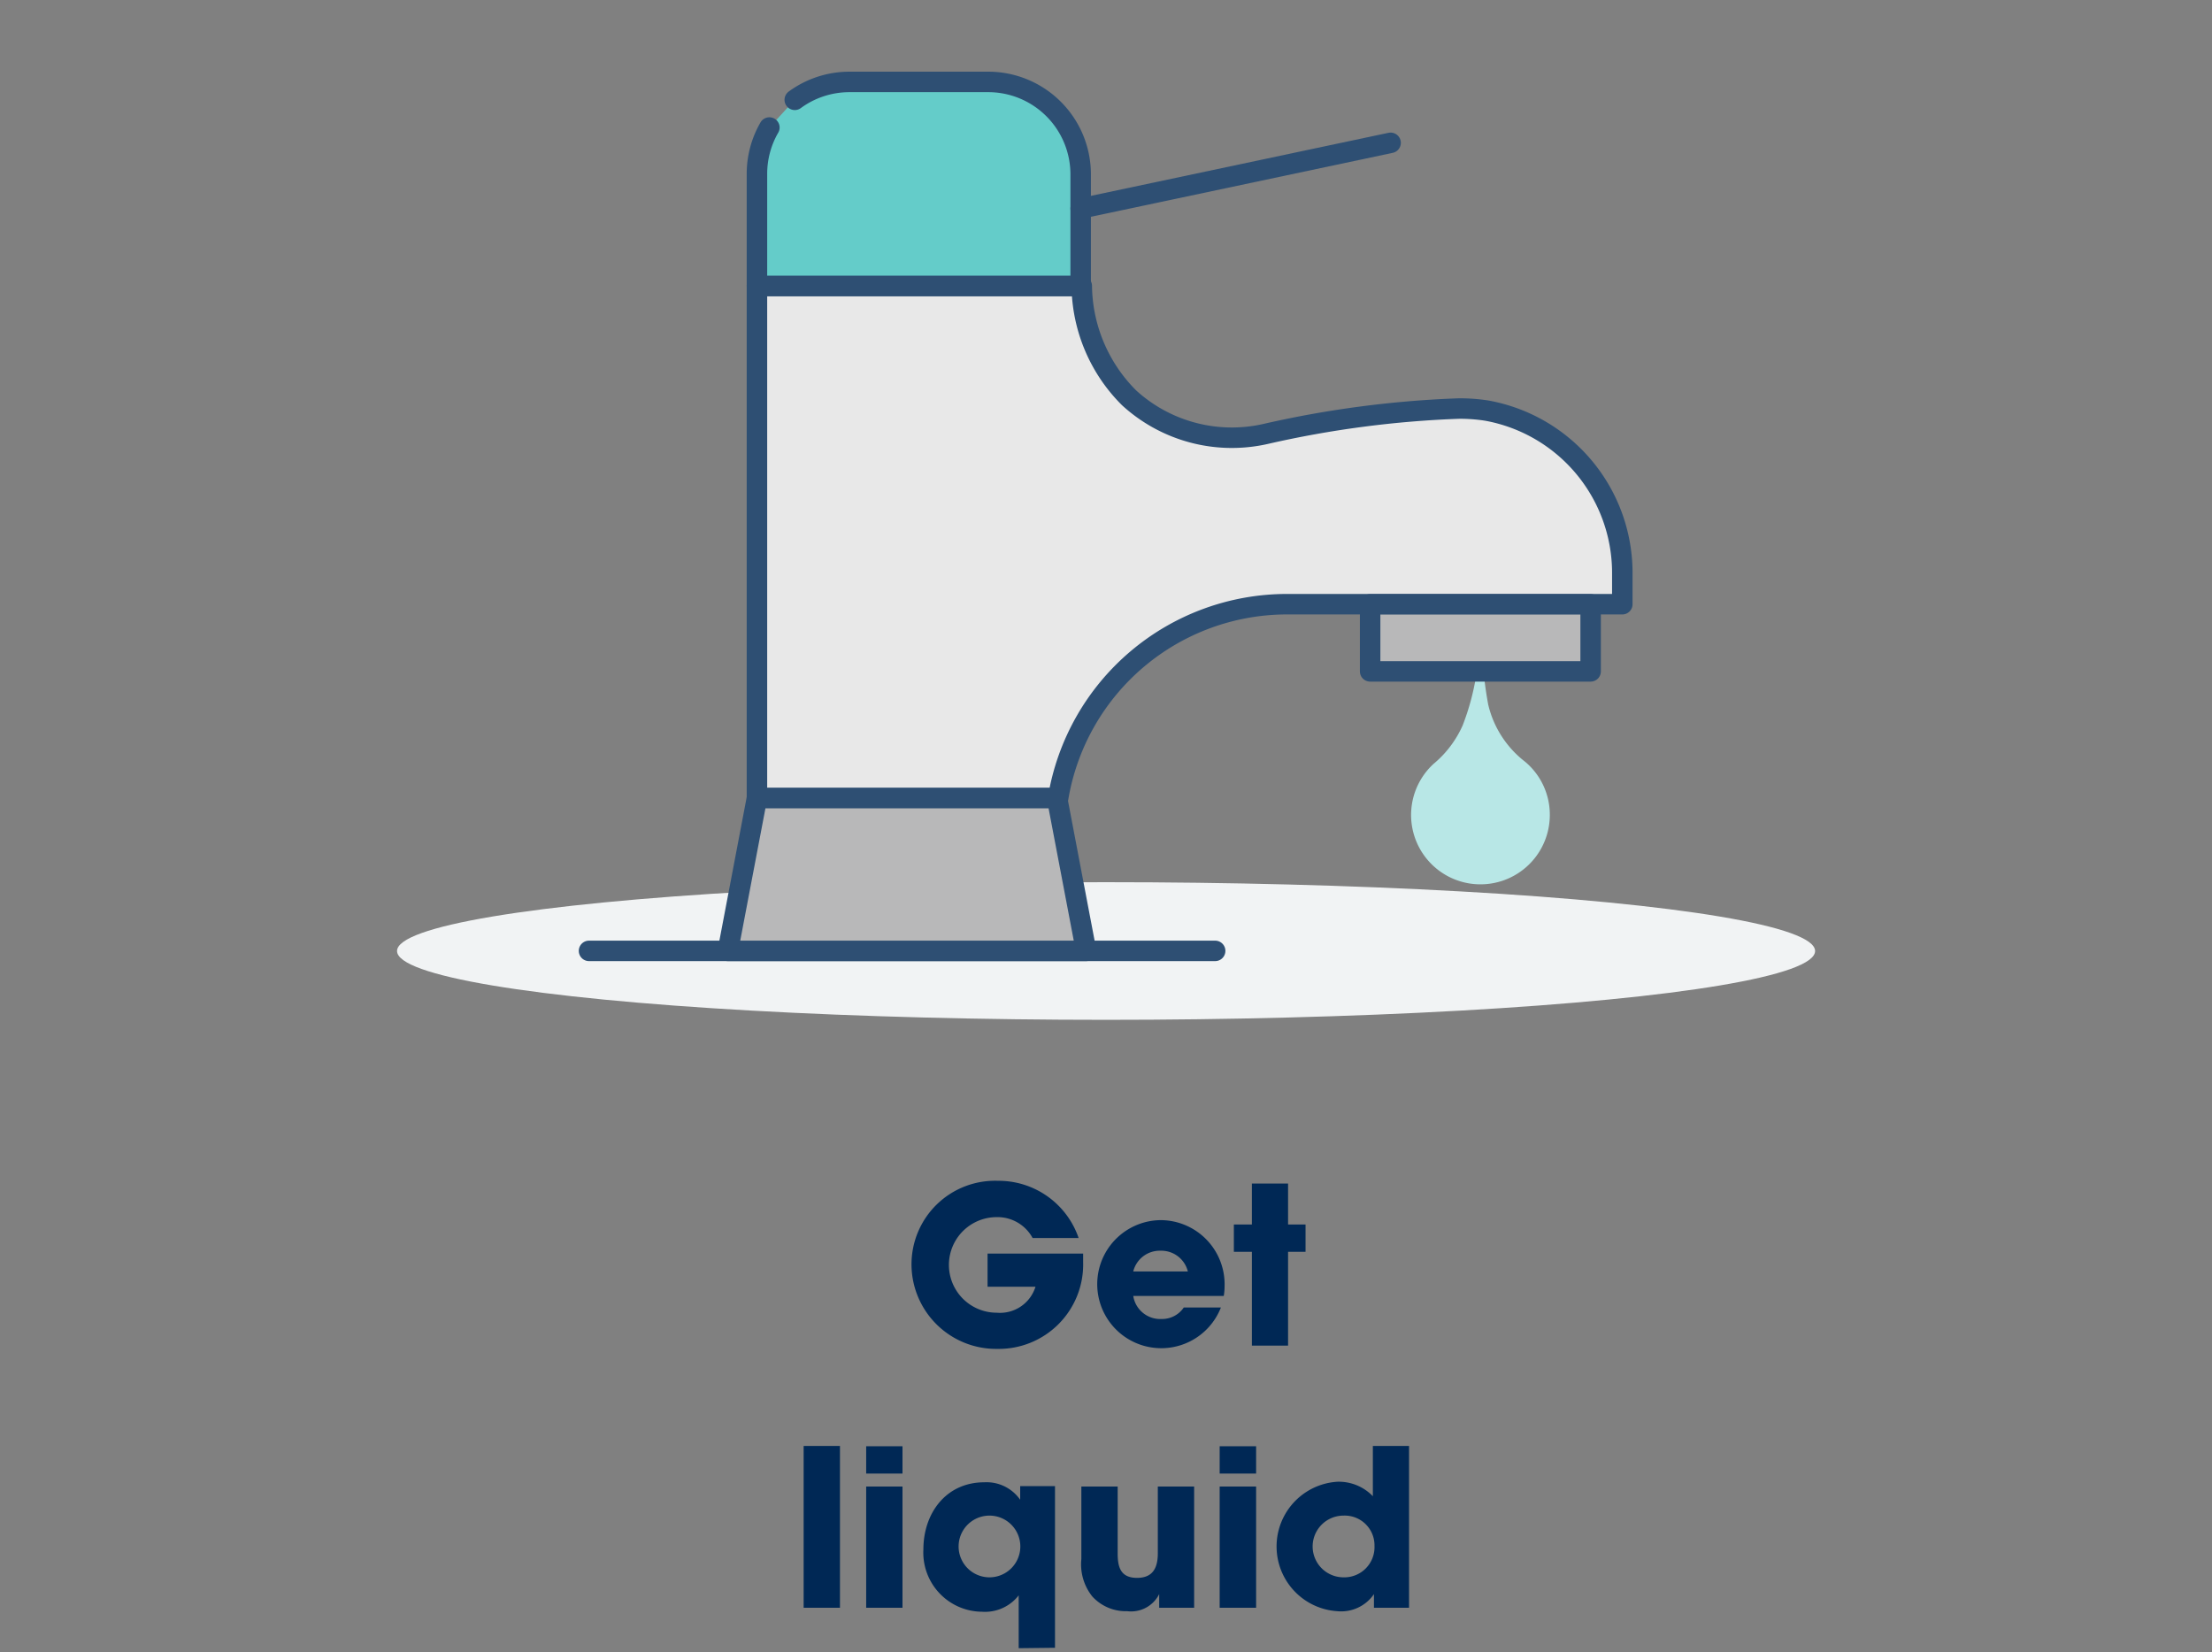 <svg id="Layer_1" data-name="Layer 1" xmlns="http://www.w3.org/2000/svg" viewBox="0 0 162.01 121"><rect x="0" y="0" width="162.01" height="121" fill="#808080" stroke="none"/><defs><style>.cls-1{fill:#b8e7e6;}.cls-2{fill:#002855;}.cls-3{fill:#f1f3f4;}.cls-4{fill:none;}.cls-4,.cls-5,.cls-6,.cls-7{stroke:#2e4f73;stroke-linecap:round;stroke-linejoin:round;stroke-width:1.5px;}.cls-5{fill:#e8e8e8;}.cls-6{fill:#b8b8b9;}.cls-7{fill:#64ccc9;}</style></defs><title>icon-get-liquid</title><path class="cls-1" d="M113.51,59.71A5.08,5.08,0,1,1,105,55.94a7.73,7.73,0,0,0,2.13-2.82,17.92,17.92,0,0,0,1-3.72.28.28,0,0,1,.55,0c.08.77.19,1.51.32,2.21a7.43,7.43,0,0,0,2.69,4.17A5.05,5.05,0,0,1,113.51,59.71Z"/><path class="cls-2" d="M73.05,98.79a6.2,6.2,0,0,1-6.29-6.21,6.12,6.12,0,0,1,6.34-6.1A6.19,6.19,0,0,1,79,90.67H75.63A2.92,2.92,0,0,0,73,89.14a3.5,3.5,0,0,0,0,7,2.72,2.72,0,0,0,2.84-1.9H72.33V91.81h7c0,.21,0,.42,0,.62A6.18,6.18,0,0,1,73.05,98.79Z"/><path class="cls-2" d="M89.63,94.91H83a2,2,0,0,0,2.08,1.69,1.91,1.91,0,0,0,1.62-.84h2.72A4.69,4.69,0,1,1,85,89.36a4.7,4.7,0,0,1,4.69,4.85A4.14,4.14,0,0,1,89.63,94.91ZM85,91.6a2,2,0,0,0-2,1.52h4A2,2,0,0,0,85,91.6Z"/><path class="cls-2" d="M94.34,91.68v6.87H91.69V91.68H90.37v-2h1.32v-3h2.65v3h1.28v2Z"/><path class="cls-2" d="M58.86,117.75V105.9h2.66v11.85Z"/><path class="cls-2" d="M63.44,107.92v-2H66.1v2Zm0,9.83v-8.88H66.1v8.88Z"/><path class="cls-2" d="M74.61,120.71v-3.87h0a3.12,3.12,0,0,1-2.69,1.2,4.33,4.33,0,0,1-4.29-4.56c0-2.66,1.66-4.92,4.46-4.92a3,3,0,0,1,2.63,1.28h0v-1h2.55v11.84ZM72.47,111a2.26,2.26,0,0,0,0,4.52,2.26,2.26,0,0,0,0-4.52Z"/><path class="cls-2" d="M84.9,117.75v-1h0A2.3,2.3,0,0,1,82.56,118,3.32,3.32,0,0,1,80,116.92a3.77,3.77,0,0,1-.8-2.74v-5.31h2.66v4.91c0,1,.22,1.78,1.42,1.78s1.52-.79,1.52-1.81v-4.88h2.66v8.88Z"/><path class="cls-2" d="M89.33,107.92v-2H92v2Zm0,9.83v-8.88H92v8.88Z"/><path class="cls-2" d="M100.63,117.75v-1h0A2.91,2.91,0,0,1,97.94,118a4.75,4.75,0,0,1,0-9.48,3.46,3.46,0,0,1,2.61,1.06V105.9h2.65v11.85ZM98.4,111a2.26,2.26,0,0,0,0,4.52,2.21,2.21,0,0,0,2.27-2.29A2.18,2.18,0,0,0,98.4,111Z"/><ellipse class="cls-3" cx="81.01" cy="69.65" rx="51.93" ry="5.04"/><line class="cls-4" x1="43.14" y1="69.64" x2="89" y2="69.64"/><path class="cls-5" d="M55.44,58.45V20.94H79.23a11.76,11.76,0,0,0,3.47,8.2,11.16,11.16,0,0,0,10,2.64,75.53,75.53,0,0,1,14.18-1.86,13,13,0,0,1,2,.15,12.08,12.08,0,0,1,9.94,12l0,2.18H94.24A17,17,0,0,0,77.5,58.45H55.44Z"/><rect class="cls-6" x="100.35" y="44.26" width="16.15" height="4.91"/><polygon class="cls-6" points="79.55 69.64 53.31 69.64 55.44 58.45 77.42 58.45 79.55 69.64"/><path class="cls-7" d="M56.35,9.34a6.76,6.76,0,0,0-.91,3.41v8.19H79.15V12.75A6.77,6.77,0,0,0,72.38,6H62.21a6.78,6.78,0,0,0-4,1.31"/><line class="cls-4" x1="79.15" y1="15.27" x2="101.85" y2="10.46"/></svg>